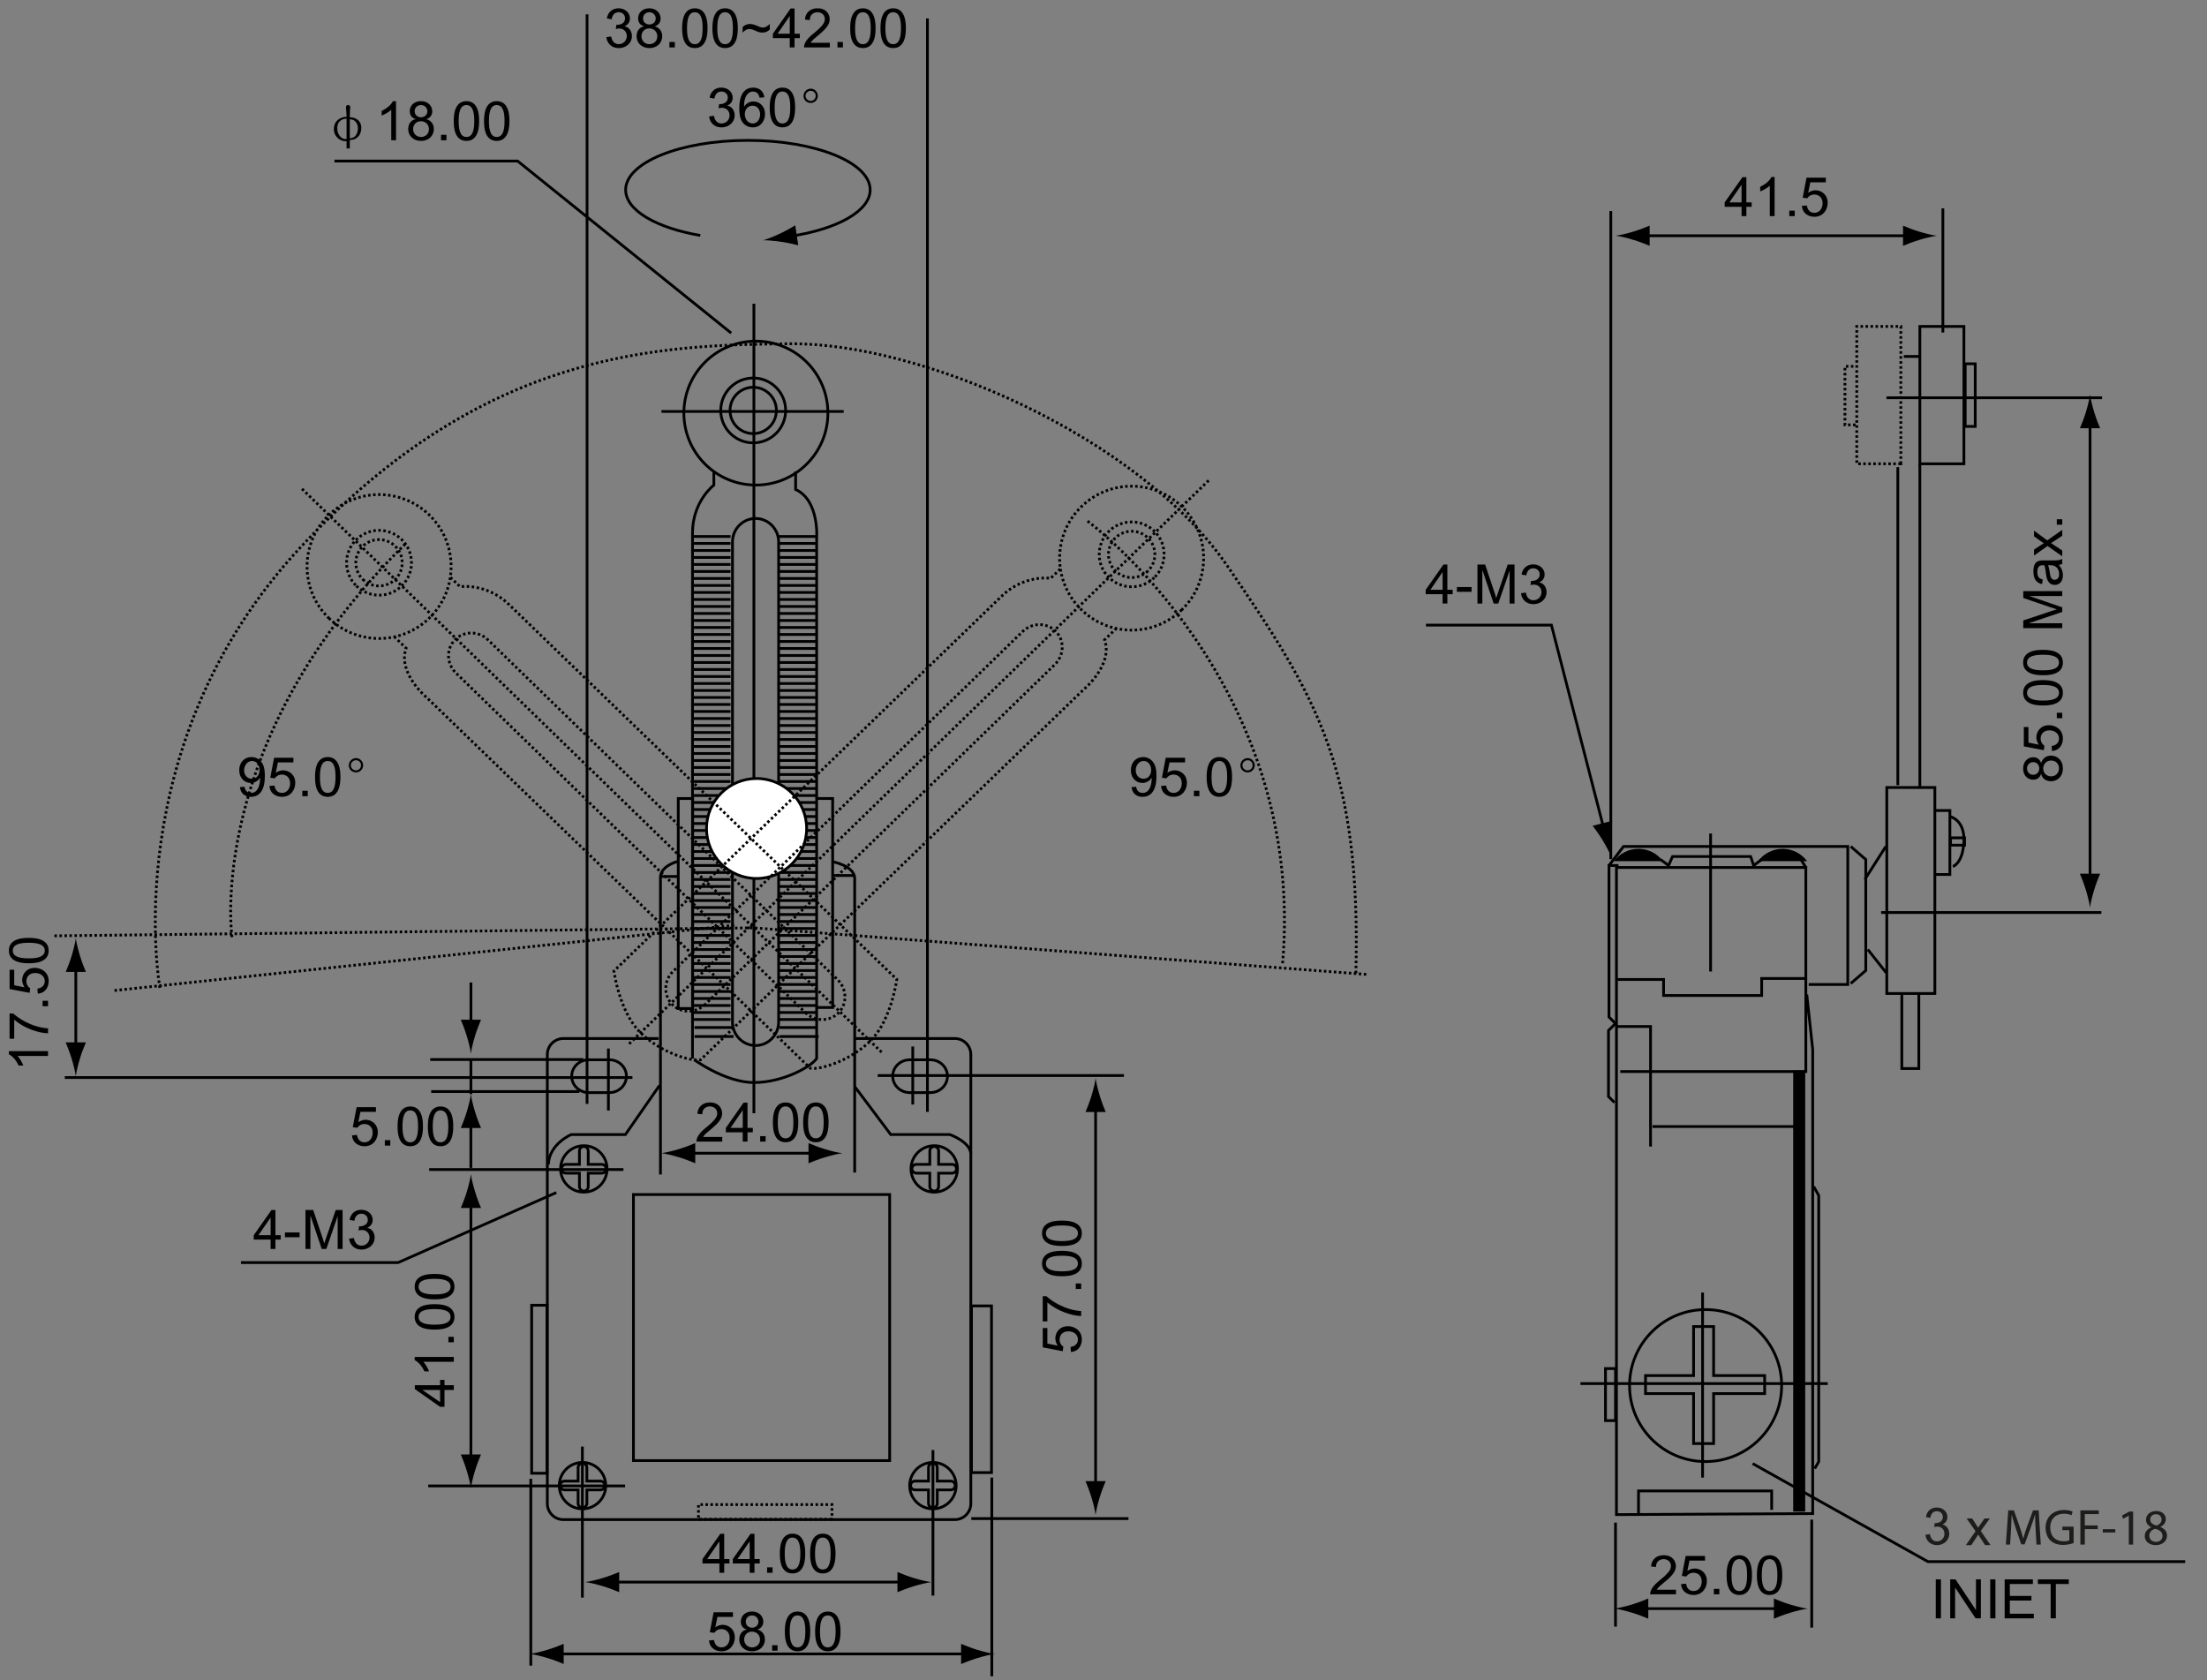 <?xml version="1.0" encoding="utf-8"?>
<!-- Generator: Adobe Illustrator 16.0.3, SVG Export Plug-In . SVG Version: 6.00 Build 0)  -->
<!DOCTYPE svg PUBLIC "-//W3C//DTD SVG 1.1//EN" "http://www.w3.org/Graphics/SVG/1.1/DTD/svg11.dtd">
<svg version="1.1" id="Layer_1" xmlns="http://www.w3.org/2000/svg" xmlns:xlink="http://www.w3.org/1999/xlink" x="0px" y="0px"
	 width="800px" height="609.066px" viewBox="0 0 800 609.066" enable-background="new 0 0 800 609.066" xml:space="preserve">
<rect x="0" y="0" width="800" height="609.066" fill="#808080" stroke="none"/>
<g>
	<path fill="none" stroke="#000000" d="M253.85,85.344c-15.907-2.723-27.064-9.099-27.064-16.528
		c0-9.909,19.842-17.932,44.318-17.932c24.472,0,44.313,8.022,44.313,17.932c0,7.731-12.095,14.33-29.041,16.845"/>
	<path d="M283.191,87.635c2.486,0.366,4.131,0.791,6.148,1.275l-1.084-7.236c-0.629,0.42-3.232,1.936-5.502,3.002
		c-2.424,1.141-4.654,2.018-6.119,2.421C278.156,87.059,280.533,87.246,283.191,87.635"/>
	<path d="M283.383,87.51c2.342,0.35,3.873,0.75,5.77,1.198l-1.014-6.797c-0.591,0.398-3.03,1.823-5.159,2.823
		c-2.278,1.075-4.379,1.892-5.754,2.268C278.655,86.977,280.884,87.151,283.383,87.51"/>
	<path d="M637.258,312.151c2.045-2.7,5.249-4.472,8.896-4.472c3.653,0,6.869,1.771,8.901,4.472H637.258z"/>
	<path d="M584.998,312.151c2.046-2.7,5.248-4.472,8.901-4.472c3.648,0,6.864,1.771,8.897,4.472H584.998z"/>
	<path fill="none" stroke="#000000" d="M221.993,573.479H327.77 M211.102,524.352v54.741 M338.176,525.601v52.768 M217.636,536.864
		h-4.906v-4.897c0-0.875-0.708-1.583-1.579-1.583c-0.896,0-1.6,0.708-1.6,1.583v4.897h-4.886c-0.893,0-1.601,0.708-1.601,1.591
		c0,0.875,0.708,1.597,1.601,1.597h4.886v4.886c0,0.875,0.704,1.592,1.6,1.592c0.871,0,1.579-0.717,1.579-1.592v-4.886h4.906
		c0.867,0,1.583-0.722,1.583-1.597C219.219,537.572,218.503,536.864,217.636,536.864z M219.573,538.506
		c0,4.647-3.772,8.422-8.423,8.422c-4.652,0-8.421-3.773-8.421-8.422c0-4.642,3.769-8.415,8.421-8.415
		C215.8,530.091,219.573,533.865,219.573,538.506z M344.648,536.864h-4.907v-4.897c0-0.875-0.709-1.583-1.578-1.583
		c-0.888,0-1.6,0.708-1.6,1.583v4.897h-4.886c-0.889,0-1.601,0.708-1.601,1.591c0,0.875,0.712,1.597,1.601,1.597h4.886v4.886
		c0,0.875,0.712,1.592,1.6,1.592c0.869,0,1.578-0.717,1.578-1.592v-4.886h4.907c0.865,0,1.582-0.722,1.582-1.597
		C346.23,537.572,345.514,536.864,344.648,536.864z M346.585,538.506c0,4.647-3.775,8.422-8.423,8.422
		c-4.652,0-8.425-3.773-8.425-8.422c0-4.642,3.771-8.415,8.425-8.415C342.81,530.091,346.585,533.865,346.585,538.506z
		 M218.122,422.058h-4.9v-4.891c0-0.879-0.717-1.591-1.585-1.591c-0.887,0-1.605,0.712-1.605,1.591v4.891h-4.88
		c-0.888,0-1.602,0.708-1.602,1.6c0,0.874,0.714,1.582,1.602,1.582h4.88v4.896c0,0.875,0.72,1.587,1.605,1.587
		c0.868,0,1.585-0.712,1.585-1.587v-4.896h4.9c0.873,0,1.581-0.708,1.581-1.582C219.703,422.766,218.995,422.058,218.122,422.058z
		 M220.052,423.698c0,4.657-3.773,8.423-8.415,8.423c-4.66,0-8.435-3.766-8.435-8.423c0-4.636,3.773-8.409,8.435-8.409
		C216.278,415.288,220.052,419.063,220.052,423.698z M345.135,422.058h-4.903v-4.891c0-0.879-0.717-1.591-1.582-1.591
		c-0.888,0-1.606,0.712-1.606,1.591v4.891h-4.883c-0.884,0-1.6,0.708-1.6,1.6c0,0.874,0.716,1.582,1.6,1.582h4.883v4.896
		c0,0.875,0.72,1.587,1.606,1.587c0.865,0,1.582-0.712,1.582-1.587v-4.896h4.903c0.87,0,1.578-0.708,1.578-1.582
		C346.713,422.766,346.005,422.058,345.135,422.058z M347.063,423.698c0,4.657-3.772,8.423-8.413,8.423
		c-4.66,0-8.431-3.766-8.431-8.423c0-4.636,3.771-8.409,8.431-8.409C343.289,415.288,347.063,419.063,347.063,423.698z
		 M322.491,529.429L322.491,529.429h-92.875v-96.441h92.875V529.429z M309.8,376.438h36.296c3.209,0,5.808,2.601,5.808,5.799
		v162.784c0,3.203-2.599,5.802-5.808,5.802H204.203c-3.204,0-5.805-2.599-5.805-5.802V382.236c0-3.198,2.601-5.799,5.805-5.799
		h34.477 M239.767,149.141h66.052 M281.434,148.774c0,4.643-3.767,8.389-8.399,8.389c-4.646,0-8.411-3.746-8.411-8.389
		c0-4.645,3.766-8.397,8.411-8.397C277.667,140.376,281.434,144.13,281.434,148.774z M284.781,148.774
		c0,6.489-5.263,11.747-11.761,11.747c-6.499,0-11.765-5.258-11.765-11.747c0-6.498,5.266-11.755,11.765-11.755
		C279.519,137.02,284.781,142.276,284.781,148.774z M300.099,149.74c0,14.408-11.69,26.081-26.104,26.081
		c-14.423,0-26.104-11.673-26.104-26.081c0-14.407,11.684-26.08,26.104-26.08C288.407,123.66,300.099,135.333,300.099,149.74z"/>
	<path d="M331.193,571.99c-2.398-0.725-3.956-1.396-5.882-2.162v7.314c0.683-0.325,3.482-1.441,5.882-2.166
		c2.57-0.767,4.898-1.308,6.415-1.487C336.092,573.295,333.764,572.77,331.193,571.99"/>
	<path d="M218.561,574.965c2.393,0.721,3.961,1.388,5.882,2.153v-7.307c-0.683,0.329-3.489,1.433-5.882,2.158
		c-2.564,0.773-4.907,1.308-6.41,1.499C213.653,573.653,215.995,574.19,218.561,574.965"/>
	<path fill="none" stroke="#000000" d="M359.401,533.777L359.401,533.777h-7.264v-60.419h7.264V533.777z M198.275,534.023
		L198.275,534.023h-5.563v-60.906h5.563V534.023z"/>
	<polygon fill="none" stroke="#000000" stroke-dasharray="0.907,0.907" points="301.576,550.697 301.576,550.697 253.188,550.697 
		253.188,545.378 301.576,545.378 	"/>
	<path fill="none" stroke="#000000" d="M201.883,599.508h148.964 M352.084,550.451h56.967 M359.519,535.59v72.02 M192.412,536.015
		v67.742 M226.583,538.613h-71.366"/>
	<path d="M354.27,598.029c-2.399-0.732-3.96-1.396-5.886-2.171v7.319c0.687-0.325,3.485-1.441,5.886-2.166
		c2.566-0.775,4.898-1.305,6.411-1.491C359.168,599.328,356.836,598.804,354.27,598.029"/>
	<path d="M198.45,600.994c2.398,0.726,3.965,1.388,5.877,2.161v-7.317c-0.677,0.333-3.479,1.44-5.877,2.166
		c-2.57,0.778-4.898,1.304-6.415,1.5C193.552,599.687,195.88,600.22,198.45,600.994"/>
	<path fill="none" stroke="#000000" d="M273.276,110.103v293.41 M282.229,194.462h13.423 M282.229,196.989h13.423 M282.229,199.535
		h13.423 M282.229,202.066h13.423 M282.229,204.606h13.423 M282.229,207.14h13.423 M282.229,209.685h13.423 M282.229,212.214h13.423
		 M282.229,214.759h13.423 M282.229,217.296h13.423 M282.229,219.832h13.423 M282.229,222.37h13.423 M282.229,224.91h13.423
		 M282.229,227.443h13.423 M282.229,229.983h13.423 M282.229,232.523h13.423 M282.229,235.057h13.423 M282.229,237.598h13.423
		 M282.229,240.131h13.423 M282.229,242.671h13.423 M282.229,245.213h13.423 M282.229,247.749h13.423 M282.229,250.284h13.423
		 M282.229,252.822h13.423 M282.229,255.357h13.423 M282.229,257.896h13.423 M282.229,260.44h13.423 M282.229,262.975h13.423
		 M282.229,265.514h13.423 M282.229,268.048h13.423 M282.229,270.588h13.423 M282.229,273.119h13.423 M282.229,275.665h13.423
		 M282.229,278.192h13.423 M282.229,280.739h13.423 M282.229,283.275h13.423 M282.229,285.813h13.423 M282.229,288.349h13.423
		 M282.229,290.891h13.423 M282.229,293.422h13.423 M282.229,295.962h13.423 M282.229,298.504h13.423 M282.229,301.035h13.423
		 M282.229,303.578h13.423 M282.229,306.118h13.423 M282.229,308.651h13.423 M282.229,311.189h13.423 M282.229,313.725h13.423
		 M282.229,316.258h13.423 M282.229,318.793h13.423 M282.229,321.338h13.423 M282.229,323.866h13.423 M282.229,326.411h13.423
		 M282.229,328.943h13.423 M282.229,331.484h13.423 M282.229,334.018h13.423 M282.229,336.563h13.423 M282.229,339.091h13.423
		 M282.229,341.636h13.423 M282.229,344.173h13.423 M282.229,346.709h13.423 M282.229,349.246h13.423 M282.229,351.787h13.423
		 M282.229,354.319h13.423 M282.229,356.86h13.423 M282.229,359.401h13.423 M282.229,361.934h13.423 M282.229,364.475h13.423
		 M282.229,367.016h13.423 M282.229,369.548h13.423 M282.593,372.451h13.787 M282.593,375.713h14.151 M251.384,194.462h13.426
		 M251.384,196.989h13.426 M251.384,199.535h13.426 M251.384,202.066h13.426 M251.384,204.606h13.426 M251.384,207.14h13.426
		 M251.384,209.685h13.426 M251.384,212.214h13.426 M251.384,214.759h13.426 M251.384,217.296h13.426 M251.384,219.832h13.426
		 M251.384,222.37h13.426 M251.384,224.91h13.426 M251.384,227.443h13.426 M251.384,229.983h13.426 M251.384,232.523h13.426
		 M251.384,235.057h13.426 M251.384,237.598h13.426 M251.384,240.131h13.426 M251.384,242.671h13.426 M251.384,245.213h13.426
		 M251.384,247.749h13.426 M251.384,250.284h13.426 M251.384,252.822h13.426 M251.384,255.357h13.426 M251.384,257.896h13.426
		 M251.384,260.44h13.426 M251.384,262.975h13.426 M251.384,265.514h13.426 M251.384,268.048h13.426 M251.384,270.588h13.426
		 M251.384,273.119h13.426 M251.384,275.665h13.426 M251.384,278.192h13.426 M251.384,280.739h13.426 M251.384,283.275h13.426
		 M251.384,285.813h13.426 M251.384,288.349h13.426 M251.384,290.891h13.426 M251.384,293.422h13.426 M251.384,295.962h13.426
		 M251.384,298.504h13.426 M251.384,301.035h13.426 M251.384,303.578h13.426 M251.384,306.118h13.426 M251.384,308.651h13.426
		 M251.384,311.189h13.426 M251.384,313.725h13.426 M251.384,316.258h13.426 M251.384,318.793h13.426 M251.384,321.338h13.426
		 M251.384,323.866h13.426 M251.384,326.411h13.426 M251.384,328.943h13.426 M251.384,331.484h13.426 M251.384,334.018h13.426
		 M251.384,336.563h13.426 M251.384,339.091h13.426 M251.384,341.636h13.426 M251.384,344.173h13.426 M251.384,346.709h13.426
		 M251.384,349.246h13.426 M251.384,351.787h13.426 M251.384,354.319h13.426 M251.384,356.86h13.426 M251.384,359.401h13.426
		 M251.384,361.934h13.426 M251.384,364.475h13.426 M251.384,367.016h13.426 M251.384,369.548h13.426 M251.742,372.451h13.793
		 M251.742,375.713h14.154 M301.822,317.346h7.984 M301.46,312.276c0,0,8.347,1.448,8.347,6.163v106.575 M239.441,317.715h6.462
		 M245.568,312.276c0,0-5.801,1.448-6.163,5.438v108.023 M251.089,365.566L251.089,365.566h-5.229V289.44h5.229V365.566z
		 M301.822,365.199L301.822,365.199h-5.801v-75.76h5.801V365.199z M282.242,370.452c0,4.711-3.75,8.521-8.359,8.521
		c-4.611,0-8.369-3.812-8.369-8.521V196.442c0-4.696,3.758-8.513,8.369-8.513c4.609,0,8.359,3.815,8.359,8.513V370.452z
		 M258.761,171.017v4.824c0,0-7.743,5.807-7.743,17.402v190.45c0-0.009,11.616,8.697,22.259,8.697
		c10.641,0,20.803-5.799,22.745-8.697V195.187c0,0,1.081-13.779-7.625-17.771v-6.522 M220.535,380.07v22.473 M330.859,379.337
		v21.031 M210.013,395.65h-53.708 M211.463,384.048h-55.521 M229.245,390.575H23.483 M318.148,389.851h89.262 M309.807,393.841
		l13.063,17.403h21.41c0,0,7.257,2.533,7.624,6.89 M239.043,393.475l-12.342,17.771h-19.597c0,0-7.979,3.257-8.347,10.87
		 M225.976,423.932h-70.404 M201.665,432.271l-57.339,25.38H87.351 M227.069,390.096c0,3.278-2.771,5.944-6.172,5.944h-7.499
		c-3.399,0-6.167-2.666-6.167-5.944c0-3.286,2.768-5.947,6.167-5.947h7.499C224.298,384.148,227.069,386.81,227.069,390.096z
		 M343.432,390.096c0,3.278-2.768,5.944-6.17,5.944h-7.497c-3.411,0-6.169-2.666-6.169-5.944c0-3.286,2.758-5.947,6.169-5.947h7.497
		C340.664,384.148,343.432,386.81,343.432,390.096z"/>
	<path fill="#FFFFFF" d="M292.389,300.312c0,10.017-8.124,18.12-18.145,18.12c-10.03,0-18.146-8.104-18.146-18.12
		c0-10.004,8.115-18.123,18.146-18.123C284.265,282.188,292.389,290.308,292.389,300.312"/>
	<path fill="none" stroke="#000000" d="M292.389,300.312c0,10.017-8.124,18.12-18.145,18.12c-10.03,0-18.146-8.104-18.146-18.12
		c0-10.004,8.115-18.123,18.146-18.123C284.265,282.188,292.389,290.308,292.389,300.312z"/>
	<path fill="none" stroke="#000000" stroke-dasharray="0.907,0.907" d="M394.232,188.893c0,0,79.825,58.969,70.628,160.962
		 M57.959,358.077c0,0-15.962-87.485,50.8-159.515c66.776-72.028,130.644-73.477,177.58-73.957
		c46.928-0.491,126.266,33.344,158.688,80.718c32.424,47.373,48.386,73.478,46.449,147.907 M84.089,339.699
		c0,0-10.167-71.054,63.381-143.071 M41.505,359.03l224.99-23.68 M19.732,339.224l253.545-2.897l222.553,16.906 M438.121,174.156
		L227.643,378.774 M255.665,364.024c-3.423,3.329-8.813,3.341-12.023,0.034c-3.225-3.302-3.054-8.677,0.369-12.005l126.671-123.137
		c3.438-3.323,8.823-3.351,12.045-0.037c3.207,3.3,3.05,8.676-0.377,12.01L255.665,364.024z M384.312,206.248l-3.461,3.364
		c0,0-9.553-1.5-17.884,6.591L222.543,351.96c0,0,1.854,14.372,9.276,22.004c7.423,7.608,18.665,10.847,22.104,10.213
		l139.042-134.398c0,0,10.622-8.827,7.422-17.851l4.674-4.547 M416.074,206.974c-3.319,3.237-8.645,3.162-11.892-0.167
		c-3.221-3.325-3.158-8.639,0.171-11.879c3.326-3.225,8.65-3.149,11.875,0.176C419.479,198.425,419.41,203.738,416.074,206.974z
		 M418.411,209.373c-4.661,4.53-12.108,4.416-16.626-0.233c-4.53-4.647-4.432-12.079,0.227-16.62
		c4.656-4.525,12.102-4.423,16.625,0.233C423.173,197.401,423.073,204.841,418.411,209.373z M428.4,221.02
		c-10.339,10.056-26.858,9.812-36.908-0.513c-10.063-10.326-9.832-26.829,0.509-36.885c10.331-10.047,26.845-9.814,36.892,0.508
		C438.947,194.452,438.73,210.964,428.4,221.02z M109.476,177.207l210.497,204.596 M291.947,367.058
		c3.424,3.323,8.813,3.345,12.03,0.046c3.218-3.304,3.047-8.686-0.376-12.018L176.914,231.958c-3.415-3.33-8.8-3.35-12.024-0.035
		c-3.22,3.301-3.049,8.679,0.376,12.015L291.947,367.058z M163.294,209.285l3.458,3.369c0,0,9.572-1.5,17.887,6.599L325.07,354.986
		c0,0-1.853,14.396-9.278,22.015c-7.424,7.618-18.664,10.851-22.096,10.21L154.647,252.818c0,0-10.639-8.839-7.43-17.854
		l-4.676-4.54 M131.52,210.015c3.329,3.241,8.652,3.156,11.896-0.157c3.229-3.334,3.167-8.647-0.167-11.889
		c-3.327-3.233-8.649-3.158-11.888,0.167C128.126,201.458,128.196,206.772,131.52,210.015z M129.195,212.409
		c4.649,4.527,12.101,4.424,16.629-0.225c4.531-4.662,4.439-12.093-0.229-16.62c-4.654-4.526-12.109-4.43-16.632,0.225
		C124.427,200.443,124.527,207.886,129.195,212.409z M119.199,224.052c10.339,10.051,26.867,9.813,36.921-0.507
		c10.056-10.323,9.84-26.83-0.508-36.877c-10.337-10.053-26.861-9.827-36.908,0.503
		C108.653,197.489,108.859,214.005,119.199,224.052z"/>
	<line fill="none" stroke="#000000" x1="397.138" y1="400.605" x2="397.138" y2="539.339"/>
	<path d="M398.619,542.763c0.725-2.393,1.396-3.955,2.168-5.882h-7.313c0.333,0.69,1.441,3.489,2.165,5.882
		c0.773,2.562,1.303,4.897,1.498,6.396C397.317,547.66,397.846,545.323,398.619,542.763"/>
	<path d="M395.656,397.182c-0.731,2.391-1.39,3.957-2.166,5.882h7.322c-0.329-0.69-1.444-3.491-2.168-5.882
		c-0.777-2.562-1.303-4.897-1.498-6.406C396.963,392.283,396.423,394.62,395.656,397.182"/>
	<line fill="none" stroke="#000000" x1="170.692" y1="435.41" x2="170.692" y2="529.675"/>
	<path d="M172.183,533.091c0.726-2.393,1.39-3.958,2.167-5.883h-7.324c0.324,0.691,1.438,3.49,2.162,5.883
		c0.779,2.564,1.313,4.897,1.495,6.396C170.875,537.989,171.408,535.656,172.183,533.091"/>
	<path d="M169.213,431.983c-0.729,2.399-1.396,3.953-2.171,5.886h7.324c-0.324-0.69-1.441-3.485-2.159-5.886
		c-0.782-2.562-1.319-4.895-1.499-6.402C170.516,427.089,169.983,429.422,169.213,431.983"/>
	<line fill="none" stroke="#000000" x1="170.684" y1="406.412" x2="170.684" y2="423.331"/>
	<path d="M169.201,402.979c-0.726,2.399-1.391,3.957-2.167,5.886h7.323c-0.323-0.694-1.444-3.485-2.167-5.886
		c-0.777-2.562-1.314-4.89-1.499-6.396C170.508,398.09,169.966,400.418,169.201,402.979"/>
	<line fill="none" stroke="#000000" x1="170.708" y1="372.089" x2="170.708" y2="356.136"/>
	<path d="M172.188,375.513c0.729-2.391,1.395-3.961,2.171-5.881h-7.332c0.332,0.69,1.441,3.49,2.167,5.881
		c0.774,2.563,1.308,4.898,1.499,6.407C170.885,380.411,171.414,378.075,172.188,375.513"/>
	<line fill="none" stroke="#000000" x1="27.481" y1="380.304" x2="27.481" y2="349.854"/>
	<path d="M25.986,346.431c-0.716,2.391-1.382,3.954-2.158,5.877h7.314c-0.324-0.688-1.437-3.486-2.167-5.877
		c-0.77-2.57-1.307-4.898-1.49-6.397C27.302,341.531,26.759,343.86,25.986,346.431"/>
	<path d="M28.96,383.728c0.725-2.398,1.394-3.953,2.171-5.882h-7.328c0.328,0.691,1.441,3.482,2.167,5.882
		c0.773,2.565,1.307,4.896,1.499,6.397C27.657,388.622,28.186,386.293,28.96,383.728"/>
	<path fill="none" stroke="#000000" d="M249.568,418.013h45.961 M336.176,6.667v396.361 M265.047,120.737l-77.414-62.355h-66.395
		 M212.796,400.122V5.209"/>
	<path d="M298.952,416.518c-2.391-0.725-3.955-1.383-5.882-2.158v7.314c0.69-0.324,3.491-1.438,5.882-2.161
		c2.574-0.775,4.898-1.313,6.415-1.496C303.852,417.834,301.527,417.301,298.952,416.518"/>
	<path d="M246.14,419.491c2.396,0.725,3.961,1.396,5.878,2.165v-7.313c-0.678,0.325-3.481,1.441-5.878,2.158
		c-2.569,0.773-4.902,1.312-6.41,1.491C241.237,418.188,243.57,418.717,246.14,419.491"/>
	<path fill="none" stroke="#000000" d="M585.595,514.93L585.595,514.93h-3.633v-18.854h3.633V514.93z M593.934,549.011v-8.581
		h48.269v6.864 M657.447,430.097l1.81,3.262v96.434l-1.45,2.536 M654.924,360.484l2.152,19.939v168.22l-71.142,0.367V314.448h68.654
		V388.4h-67.264 M639.656,498.613h-18.501v-17.766h-7.262v17.766h-17.42v6.523h17.42v18.123h7.262v-18.123h18.501V498.613z
		 M645.818,502.237c0,15.216-12.347,27.546-27.567,27.546c-15.229,0-27.565-12.33-27.565-27.546
		c0-15.208,12.338-27.542,27.565-27.542C633.472,474.695,645.818,487.029,645.818,502.237z"/>
	<polygon points="654.357,547.919 654.357,547.919 650.004,547.919 650.004,388.034 654.357,388.034 	"/>
	<path fill="none" stroke="#000000" d="M711.881,168.11L711.881,168.11h-15.967v-49.786h15.967V168.11z M687.93,284.608V169.321
		 M681.873,330.76h79.834 M706.8,295.962c0,0,5.438,1.084,5.081,9.063c-0.366,7.97-3.994,9.061-3.994,9.061 M706.8,316.982
		L706.8,316.982h-5.448v-23.192h5.448V316.982z M695.545,387.317L695.545,387.317h-6.165v-27.198h6.165V387.317z M677.041,344.164
		l6.891,8.706 M683.573,306.835l-7.623,11.958 M701.352,360.118L701.352,360.118h-17.42v-74.667h17.42V360.118z M601.919,311.547
		l2.902,2.174l1.449-3.256h28.313l1.087,3.256l2.906-2.174l13.788-0.725l2.216,3.621 M670.872,306.835l5.444,4.712v40.236
		l-5.444,4.711 M583.229,313.721l5.265-6.886h81.292v50.024h-14.157 M585.228,399.637l-2.178-2.172v-23.926l2.536-2.541
		l-2.357-2.357v-54.92h3.449 M586.311,355.044h16.704v5.799h35.563v-6.157h15.601 M599.02,408.341h51.53 M598.295,415.589v-43.5
		h-12.343"/>
	<path fill="none" stroke="#000000" stroke-dasharray="0.907,0.907" d="M672.602,154.003L672.602,154.003h-3.841v-21.208h3.841
		 M689.018,168.11L689.018,168.11h-15.971v-49.784h15.971V168.11z"/>
	<path fill="none" stroke="#000000" d="M581.475,300.803L562.367,226.6h-45.485 M583.887,311.431V76.497 M695.91,168.111v117.701
		 M683.807,144.184h78.15 M715.984,154.577L715.984,154.577h-3.628V131.86h3.628V154.577z"/>
	<path d="M583.774,303.744c0.104-2.51,0.362-4.183,0.625-6.231l-7.086,1.821c0.487,0.595,2.267,3.02,3.563,5.151
		c1.396,2.294,2.485,4.419,3.049,5.829C583.729,308.81,583.661,306.427,583.774,303.744"/>
	<path fill="none" stroke="#000000" d="M757.601,319.155V152.764 M620.062,352.153v-50.025 M704.259,120.533V75.537"/>
	<path d="M756.117,149.341c-0.726,2.391-1.396,3.956-2.171,5.873h7.319c-0.333-0.683-1.441-3.482-2.173-5.873
		c-0.77-2.563-1.303-4.898-1.493-6.406C757.422,144.442,756.885,146.779,756.117,149.341"/>
	<path d="M759.092,322.588c0.725-2.399,1.392-3.965,2.158-5.889h-7.327c0.329,0.695,1.444,3.488,2.17,5.889
		c0.778,2.557,1.304,4.89,1.5,6.396C757.775,327.478,758.317,325.145,759.092,322.588"/>
	<path fill="none" stroke="#000000" d="M595.025,583.083h50.442 M656.723,550.822v39.15 M585.595,551.901v37.709 M617.159,468.522
		v67.073 M572.89,501.513h89.636 M635.305,530.517l63.51,35.53h93.268 M695.91,129.197h-5.807"/>
	<path d="M648.892,581.601c-2.407-0.725-3.961-1.393-5.886-2.166v7.314c0.686-0.325,3.479-1.438,5.886-2.162
		c2.574-0.774,4.899-1.305,6.407-1.495C653.791,582.907,651.466,582.374,648.892,581.601"/>
	<path d="M591.593,584.574c2.402,0.716,3.974,1.388,5.882,2.157v-7.318c-0.68,0.329-3.479,1.445-5.882,2.17
		c-2.566,0.774-4.896,1.305-6.406,1.491C586.698,583.263,589.026,583.792,591.593,584.574"/>
	<line fill="none" stroke="#000000" x1="595.5" y1="85.452" x2="692.279" y2="85.452"/>
	<path d="M695.702,83.969c-2.398-0.725-3.957-1.391-5.886-2.171v7.324c0.695-0.328,3.486-1.438,5.886-2.163
		c2.574-0.782,4.906-1.313,6.406-1.499C700.609,85.272,698.277,84.744,695.702,83.969"/>
	<path d="M592.075,86.943c2.407,0.726,3.966,1.383,5.891,2.159v-7.315c-0.695,0.323-3.482,1.438-5.891,2.162
		c-2.573,0.774-4.897,1.304-6.405,1.494C587.178,85.636,589.502,86.16,592.075,86.943"/>
	<polygon fill="none" stroke="#000000" points="712.114,306.355 712.114,306.355 707.036,306.355 707.036,303.694 712.114,303.694 	
		"/>
	<path d="M126.797,50.153c0.828-0.098,1.453-0.35,1.892-0.744c0.691-0.764,1.05-1.721,1.05-2.874
		c-0.018-0.963-0.275-1.736-0.776-2.33c-0.381-0.465-0.85-0.758-1.391-0.865c-0.241-0.067-0.499-0.104-0.774-0.126V50.153z
		 M125.626,43.024c-0.399-0.018-0.755,0.023-1.063,0.142c-1.542,0.476-2.312,1.583-2.312,3.333c0.013,1.164,0.346,2.137,1.02,2.911
		c0.477,0.547,1.019,0.87,1.643,0.962c0.209,0.038,0.44,0.049,0.712,0.049V43.024z M125.626,41.836
		c-0.014-0.646-0.063-1.294-0.137-1.949c-0.051-0.363-0.076-0.687-0.076-0.962c0-0.584,0.252-0.863,0.75-0.863
		c0.538,0.014,0.808,0.306,0.808,0.887l-0.117,1.167c-0.032,0.276-0.058,1.066-0.058,2.372c0.9,0.05,1.608,0.21,2.116,0.478
		c0.934,0.445,1.55,1.123,1.861,2.05c0.126,0.367,0.196,0.794,0.196,1.271c-0.021,1.6-0.533,2.802-1.551,3.619
		c-0.564,0.454-1.232,0.717-1.993,0.791c-0.188,0.034-0.396,0.061-0.63,0.061v3.033h-1.17v-2.592
		c-0.546-0.014-1.005-0.064-1.386-0.16c-1.093-0.308-1.939-0.915-2.534-1.849c-0.454-0.729-0.691-1.54-0.691-2.423
		c0-1.318,0.435-2.375,1.276-3.158c0.648-0.583,1.412-0.967,2.272-1.157c0.241-0.075,0.601-0.113,1.063-0.113V41.836z"/>
	<path d="M141.821,50.837V39.799c-1.104,1.063-2.845,1.849-3.478,2.088v-1.674c1.657-0.777,3.378-2.114,4.082-3.549h1.132v14.174
		L141.821,50.837L141.821,50.837z"/>
	<path d="M149.739,46.781c0-1.444,1.019-2.843,2.842-2.843c1.538,0,2.899,1.102,2.899,2.875c0,1.757-1.301,2.841-2.861,2.841
		C150.889,49.654,149.739,48.356,149.739,46.781 M150.648,43.211c-0.425,0.074-0.879,0.193-1.383,0.603
		c-1.091,0.871-1.301,2.169-1.301,2.946c0,2.399,1.805,4.319,4.654,4.319c2.823,0,4.636-1.919,4.636-4.267
		c0-1.966-1.101-3.133-2.638-3.602v-0.047c0.629-0.207,2.07-0.884,2.07-2.816c0-1.899-1.482-3.687-4.107-3.687
		c-2.549,0-4.047,1.676-4.047,3.649c0,2.104,1.5,2.661,2.115,2.854V43.211L150.648,43.211z M150.307,40.249
		c0-1.102,0.887-2.167,2.29-2.167c1.302,0,2.317,0.982,2.317,2.267c0,1.259-1.017,2.165-2.295,2.165
		C151.495,42.514,150.307,41.81,150.307,40.249"/>
	<rect x="159.866" y="48.862" width="1.974" height="1.977"/>
	<path d="M164.477,43.873c0,1.683,0.025,7.206,4.607,7.206c4.591,0,4.591-5.683,4.591-7.206c0-1.558,0-7.21-4.591-7.21
		C164.477,36.663,164.477,42.356,164.477,43.873 M166.264,43.873c0-2.792,0.388-5.79,2.798-5.79c2.587,0,2.85,3.329,2.85,5.79
		c0,2.412-0.263,5.78-2.827,5.78C166.5,49.654,166.264,46.223,166.264,43.873"/>
	<path d="M175.457,43.873c0,1.683,0.024,7.206,4.598,7.206c4.601,0,4.601-5.683,4.601-7.206c0-1.558,0-7.21-4.601-7.21
		C175.457,36.663,175.457,42.356,175.457,43.873 M177.24,43.873c0-2.792,0.394-5.79,2.799-5.79c2.591,0,2.845,3.329,2.845,5.79
		c0,2.412-0.254,5.78-2.828,5.78C177.472,49.654,177.24,46.223,177.24,43.873"/>
	<path d="M221.543,13.232c0.133,0.688,0.55,2.774,2.758,2.774c1.621,0,2.907-1.275,2.907-2.934c0-1.559-1.106-2.747-2.764-2.747
		c-0.499,0-0.896,0.107-1.228,0.175l0.2-1.508c0.981,0.1,3.155-0.298,3.155-2.351c0-1.5-1.206-2.216-2.304-2.216
		c-1.586,0-2.359,1.175-2.553,2.574l-1.739-0.315c0.533-3.016,2.789-3.675,4.243-3.675c2.395,0,4.127,1.625,4.127,3.675
		c0,0.731-0.253,2.086-1.932,2.835v0.037c0.454,0.109,1.183,0.262,1.816,1.052c0.557,0.691,0.83,1.574,0.83,2.423
		c0,2.763-2.348,4.408-4.764,4.408c-2.857,0-4.3-2-4.502-3.972L221.543,13.232z"/>
	<path d="M232.514,13.133c0-1.441,1.03-2.843,2.85-2.843c1.533,0,2.899,1.104,2.899,2.879c0,1.753-1.309,2.845-2.869,2.845
		C233.656,16.015,232.514,14.707,232.514,13.133 M233.422,9.559c-0.415,0.074-0.865,0.198-1.378,0.611
		c-1.087,0.871-1.301,2.169-1.301,2.946c0,2.402,1.813,4.313,4.649,4.313c2.827,0,4.648-1.911,4.648-4.261
		c0-1.976-1.113-3.129-2.648-3.61V9.521c0.629-0.211,2.072-0.879,2.072-2.812c0-1.909-1.479-3.7-4.104-3.7
		c-2.549,0-4.057,1.683-4.057,3.657c0,2.104,1.508,2.656,2.115,2.854v0.039H233.422z M233.09,6.601c0-1.101,0.883-2.167,2.29-2.167
		c1.308,0,2.308,0.987,2.308,2.275c0,1.251-1,2.165-2.294,2.165C234.269,8.874,233.09,8.166,233.09,6.601"/>
	<rect x="242.642" y="15.219" width="1.976" height="1.976"/>
	<path d="M247.265,10.233c0,1.676,0.021,7.198,4.599,7.198c4.599,0,4.599-5.682,4.599-7.198c0-1.561,0-7.224-4.599-7.224
		S247.265,8.717,247.265,10.233 M249.039,10.233c0-2.798,0.389-5.799,2.803-5.799c2.596,0,2.845,3.338,2.845,5.799
		c0,2.399-0.249,5.782-2.823,5.782C249.268,16.015,249.039,12.575,249.039,10.233"/>
	<path d="M258.24,10.233c0,1.676,0.022,7.198,4.596,7.198c4.602,0,4.602-5.682,4.602-7.198c0-1.561,0-7.224-4.602-7.224
		C258.24,3.009,258.24,8.717,258.24,10.233 M260.011,10.233c0-2.798,0.396-5.799,2.803-5.799c2.591,0,2.846,3.338,2.846,5.799
		c0,2.399-0.255,5.782-2.823,5.782C260.247,16.015,260.011,12.575,260.011,10.233"/>
	<path d="M269.179,9.858c0.766-0.887,1.828-1.162,2.657-1.162c0.476,0,1.224,0.075,2.645,0.673c0.126,0.057,0.676,0.299,0.776,0.333
		c0.236,0.096,0.749,0.294,1.286,0.294c1.236,0,2.308-1.124,2.486-1.32v2.033c-0.573,0.526-1.351,1.101-2.67,1.101
		c-0.851,0-1.5-0.213-2.349-0.59c-0.079-0.035-0.519-0.244-0.594-0.25c-0.274-0.147-1.023-0.444-1.735-0.444
		c-1.149,0-1.896,0.71-2.504,1.311L269.179,9.858L269.179,9.858z"/>
	<path d="M286.273,17.193h1.742v-3.374h1.915v-1.6h-1.915V3.073h-1.434l-6.429,9.147v1.6h6.119L286.273,17.193L286.273,17.193z
		 M281.854,12.22l4.379-6.368h0.04v6.368H281.854z"/>
	<path d="M300.803,17.193h-9.353c-0.063-2.204,2.324-4.178,3.944-5.477c1.066-0.852,1.754-1.521,2.448-2.297
		c0.982-1.1,1.142-1.911,1.142-2.523c0-1.42-1.124-2.461-2.666-2.461c-0.295,0-2.739,0.037-2.764,2.86l-1.778-0.198
		c0.045-0.396,0.103-0.988,0.373-1.622c0.955-2.166,3.104-2.465,4.203-2.465c3.225,0,4.4,2.19,4.4,3.922
		c0,1.388-0.552,2.826-3.451,5.274c-0.198,0.175-1.224,1.036-1.425,1.2c-1.549,1.241-1.782,1.736-2.028,2.111h6.953L300.803,17.193
		L300.803,17.193z"/>
	<rect x="303.568" y="15.219" width="1.976" height="1.976"/>
	<path d="M308.184,10.233c0,1.676,0.026,7.198,4.599,7.198c4.599,0,4.599-5.682,4.599-7.198c0-1.561,0-7.224-4.599-7.224
		S308.184,8.717,308.184,10.233 M309.957,10.233c0-2.798,0.399-5.799,2.808-5.799c2.591,0,2.849,3.338,2.849,5.799
		c0,2.399-0.258,5.782-2.831,5.782C310.194,16.015,309.957,12.575,309.957,10.233"/>
	<path d="M319.163,10.233c0,1.676,0.018,7.198,4.599,7.198c4.598,0,4.598-5.682,4.598-7.198c0-1.561,0-7.224-4.598-7.224
		C319.163,3.009,319.163,8.717,319.163,10.233 M320.938,10.233c0-2.798,0.393-5.799,2.802-5.799c2.597,0,2.846,3.338,2.846,5.799
		c0,2.399-0.249,5.782-2.823,5.782C321.17,16.015,320.938,12.575,320.938,10.233"/>
	<path d="M607.513,577.909h-9.355c-0.065-2.216,2.324-4.189,3.94-5.489c1.07-0.842,1.767-1.517,2.449-2.284
		c0.99-1.099,1.146-1.914,1.146-2.52c0-1.429-1.129-2.47-2.653-2.47c-0.3,0-2.749,0.046-2.768,2.855l-1.789-0.189
		c0.05-0.4,0.108-0.991,0.383-1.625c0.95-2.17,3.104-2.457,4.199-2.457c3.224,0,4.404,2.188,4.404,3.915
		c0,1.392-0.553,2.824-3.451,5.27c-0.203,0.18-1.225,1.046-1.428,1.203c-1.551,1.242-1.792,1.733-2.025,2.108h6.948V577.909
		L607.513,577.909z"/>
	<path d="M611.166,574.062c0.396,2.53,2.161,2.657,2.724,2.657c1.879,0,2.954-1.633,2.954-3.449c0-2.128-1.383-3.19-2.991-3.19
		c-1.191,0-2.1,0.612-2.583,1.36l-1.628-0.198l1.387-7.26h7.011v1.683h-5.628l-0.771,3.758c0.771-0.529,1.712-0.884,2.674-0.884
		c2.025,0,4.396,1.458,4.396,4.578c0,2.523-1.684,5.027-4.819,5.027c-1.762,0-4.273-0.866-4.546-3.949L611.166,574.062z"/>
	<rect x="621.241" y="575.936" width="1.991" height="1.966"/>
	<path d="M625.873,570.941c0,1.679,0.018,7.202,4.591,7.202c4.599,0,4.599-5.678,4.599-7.202c0-1.554,0-7.21-4.599-7.21
		C625.873,563.731,625.873,569.421,625.873,570.941 M627.64,570.941c0-2.795,0.396-5.794,2.815-5.794
		c2.582,0,2.832,3.332,2.832,5.794c0,2.412-0.25,5.777-2.823,5.777C627.882,576.719,627.64,573.29,627.64,570.941"/>
	<path d="M636.846,570.941c0,1.679,0.013,7.202,4.59,7.202c4.607,0,4.607-5.678,4.607-7.202c0-1.554,0-7.21-4.607-7.21
		C636.846,563.731,636.846,569.421,636.846,570.941 M638.619,570.941c0-2.795,0.393-5.794,2.813-5.794
		c2.587,0,2.837,3.332,2.837,5.794c0,2.412-0.25,5.777-2.833,5.777C638.857,576.719,638.619,573.29,638.619,570.941"/>
	<rect x="701.685" y="572.49" width="1.878" height="14.125"/>
	<polygon points="706.916,572.49 708.836,572.49 716.222,583.574 716.259,583.574 716.259,572.49 718.032,572.49 718.032,586.611 
		716.111,586.611 708.736,575.527 708.69,575.527 708.69,586.611 706.916,586.611 	"/>
	<rect x="721.429" y="572.49" width="1.88" height="14.125"/>
	<polygon points="726.656,572.49 736.882,572.49 736.882,574.164 728.533,574.164 728.533,578.489 736.354,578.489 736.354,580.163 
		728.533,580.163 728.533,584.938 737.224,584.938 737.224,586.611 726.656,586.611 	"/>
	<polygon points="743.329,574.164 738.698,574.164 738.698,572.49 749.895,572.49 749.895,574.164 745.213,574.164 745.213,586.611 
		743.329,586.611 	"/>
	<path d="M129.404,411.402c0.397,2.524,2.172,2.661,2.724,2.661c1.875,0,2.958-1.628,2.958-3.447c0-2.13-1.374-3.188-2.99-3.188
		c-1.192,0-2.101,0.6-2.57,1.357l-1.646-0.2l1.395-7.256h7.004v1.673h-5.624l-0.773,3.768c0.773-0.533,1.714-0.884,2.68-0.884
		c2.02,0,4.387,1.458,4.387,4.574c0,2.523-1.674,5.026-4.819,5.026c-1.757,0-4.266-0.869-4.54-3.947L129.404,411.402z"/>
	<rect x="139.492" y="413.276" width="1.979" height="1.976"/>
	<path d="M144.117,408.291c0,1.674,0.017,7.196,4.599,7.196c4.598,0,4.598-5.678,4.598-7.196c0-1.563,0-7.225-4.598-7.225
		C144.117,401.067,144.117,406.771,144.117,408.291 M145.891,408.291c0-2.805,0.394-5.804,2.802-5.804
		c2.587,0,2.846,3.332,2.846,5.804c0,2.397-0.259,5.776-2.823,5.776C146.124,414.068,145.891,410.636,145.891,408.291"/>
	<path d="M155.092,408.291c0,1.674,0.013,7.196,4.599,7.196c4.597,0,4.597-5.678,4.597-7.196c0-1.563,0-7.225-4.597-7.225
		C155.092,401.067,155.092,406.771,155.092,408.291 M156.867,408.291c0-2.805,0.388-5.804,2.802-5.804
		c2.591,0,2.841,3.332,2.841,5.804c0,2.397-0.25,5.776-2.819,5.776C157.095,414.068,156.867,410.636,156.867,408.291"/>
	<path d="M260.773,570.092h1.737v-3.374h1.911v-1.597h-1.911v-9.146h-1.424l-6.445,9.146v1.597h6.132V570.092L260.773,570.092z
		 M256.35,565.121l4.383-6.363h0.041v6.363H256.35z"/>
	<path d="M271.753,570.092h1.729v-3.374h1.92v-1.597h-1.92v-9.146h-1.42l-6.44,9.146v1.597h6.132V570.092L271.753,570.092z
		 M267.321,565.121l4.388-6.363h0.045v6.363H267.321z"/>
	<rect x="278.06" y="568.12" width="1.976" height="1.976"/>
	<path d="M282.679,563.14c0,1.675,0.021,7.198,4.598,7.198c4.602,0,4.602-5.683,4.602-7.198c0-1.566,0-7.223-4.602-7.223
		C282.679,555.917,282.679,561.615,282.679,563.14 M284.457,563.14c0-2.809,0.396-5.807,2.799-5.807
		c2.591,0,2.849,3.337,2.849,5.807c0,2.398-0.258,5.772-2.828,5.772C284.698,568.912,284.457,565.48,284.457,563.14"/>
	<path d="M293.654,563.14c0,1.675,0.021,7.198,4.607,7.198c4.598,0,4.598-5.683,4.598-7.198c0-1.566,0-7.223-4.598-7.223
		C293.654,555.917,293.654,561.615,293.654,563.14 M295.438,563.14c0-2.809,0.394-5.807,2.798-5.807
		c2.587,0,2.851,3.337,2.851,5.807c0,2.398-0.264,5.772-2.823,5.772C295.674,568.912,295.438,565.48,295.438,563.14"/>
	<path d="M258.807,594.48c0.399,2.523,2.176,2.657,2.724,2.657c1.874,0,2.958-1.633,2.958-3.449c0-2.128-1.377-3.19-2.989-3.19
		c-1.191,0-2.102,0.608-2.565,1.36l-1.646-0.198l1.389-7.261h7.011v1.685h-5.629l-0.77,3.757c0.77-0.529,1.71-0.884,2.676-0.884
		c2.018,0,4.392,1.459,4.392,4.577c0,2.521-1.683,5.023-4.823,5.023c-1.758,0-4.271-0.87-4.532-3.948L258.807,594.48z"/>
	<path d="M269.744,594.26c0-1.445,1.024-2.837,2.841-2.837c1.542,0,2.908,1.1,2.908,2.874c0,1.758-1.312,2.841-2.865,2.841
		C270.888,597.138,269.744,595.833,269.744,594.26 M270.653,590.689c-0.417,0.075-0.869,0.196-1.383,0.608
		c-1.087,0.865-1.301,2.168-1.301,2.939c0,2.408,1.813,4.319,4.658,4.319c2.824,0,4.64-1.911,4.64-4.261
		c0-1.976-1.112-3.134-2.646-3.607v-0.041c0.633-0.213,2.071-0.884,2.071-2.813c0-1.898-1.481-3.697-4.106-3.697
		c-2.548,0-4.052,1.679-4.052,3.651c0,2.108,1.504,2.666,2.119,2.858V590.689z M270.32,587.732c0-1.1,0.884-2.171,2.291-2.171
		c1.302,0,2.309,0.987,2.309,2.274c0,1.25-1.007,2.171-2.291,2.171C271.495,590.007,270.32,589.289,270.32,587.732"/>
	<rect x="279.877" y="596.354" width="1.974" height="1.975"/>
	<path d="M284.491,591.36c0,1.679,0.017,7.197,4.598,7.197c4.601,0,4.601-5.673,4.601-7.197c0-1.554,0-7.223-4.601-7.223
		C284.491,584.138,284.491,589.84,284.491,591.36 M286.273,591.36c0-2.797,0.386-5.799,2.798-5.799c2.593,0,2.845,3.337,2.845,5.799
		c0,2.403-0.252,5.777-2.826,5.777C286.502,597.138,286.273,593.704,286.273,591.36"/>
	<path d="M295.471,591.36c0,1.679,0.018,7.197,4.591,7.197c4.605,0,4.605-5.673,4.605-7.197c0-1.554,0-7.223-4.605-7.223
		C295.471,584.138,295.471,589.84,295.471,591.36 M297.237,591.36c0-2.797,0.398-5.799,2.807-5.799c2.593,0,2.85,3.337,2.85,5.799
		c0,2.403-0.257,5.777-2.831,5.777C297.478,597.138,297.237,593.704,297.237,591.36"/>
	<path d="M261.806,413.802h-9.355c-0.058-2.212,2.324-4.183,3.94-5.482c1.071-0.85,1.758-1.523,2.448-2.29
		c0.993-1.101,1.146-1.907,1.146-2.517c0-1.425-1.118-2.47-2.661-2.47c-0.289,0-2.74,0.046-2.764,2.854l-1.773-0.184
		c0.031-0.4,0.098-0.991,0.377-1.625c0.946-2.174,3.099-2.466,4.198-2.466c3.221,0,4.4,2.19,4.4,3.924
		c0,1.383-0.551,2.824-3.451,5.27c-0.198,0.176-1.224,1.046-1.421,1.204c-1.557,1.232-1.797,1.732-2.031,2.107h6.947V413.802
		L261.806,413.802z"/>
	<path d="M269.233,413.802h1.729v-3.374h1.924v-1.592h-1.924v-9.155h-1.425l-6.429,9.155v1.592h6.124V413.802z M264.81,408.836
		l4.379-6.373h0.045v6.373H264.81z"/>
	<rect x="275.551" y="411.827" width="1.976" height="1.977"/>
	<path d="M280.159,406.841c0,1.675,0.023,7.198,4.605,7.198c4.592,0,4.592-5.679,4.592-7.198c0-1.563,0-7.219-4.592-7.219
		C280.159,399.622,280.159,405.32,280.159,406.841 M281.941,406.841c0-2.799,0.394-5.798,2.808-5.798
		c2.583,0,2.841,3.328,2.841,5.798c0,2.403-0.258,5.772-2.823,5.772C282.178,412.614,281.941,409.19,281.941,406.841"/>
	<path d="M291.139,406.841c0,1.675,0.026,7.198,4.599,7.198c4.599,0,4.599-5.679,4.599-7.198c0-1.563,0-7.219-4.599-7.219
		S291.139,405.32,291.139,406.841 M292.913,406.841c0-2.799,0.398-5.798,2.807-5.798c2.591,0,2.849,3.328,2.849,5.798
		c0,2.403-0.258,5.772-2.831,5.772C293.154,412.614,292.913,409.19,292.913,406.841"/>
	<path d="M98.096,452.705h1.739v-3.374h1.911v-1.6h-1.911v-9.146H98.41l-6.438,9.146v1.6h6.122L98.096,452.705L98.096,452.705z
		 M93.674,447.732l4.387-6.364h0.035v6.364H93.674z"/>
	<rect x="103.287" y="446.733" width="5.307" height="1.741"/>
	<path d="M110.731,438.586h2.798l3.347,10.005c0.476,1.398,0.551,1.675,0.65,2.087h0.041c0.232-0.771,0.292-0.925,0.751-2.271
		l3.374-9.82h2.487v14.129h-1.778v-11.821h-0.034l-4.074,11.821h-1.674l-4.059-12.021h-0.049v12.021h-1.779L110.731,438.586
		L110.731,438.586z"/>
	<path d="M128.28,448.748c0.142,0.685,0.56,2.778,2.771,2.778c1.613,0,2.899-1.278,2.899-2.937c0-1.563-1.104-2.741-2.764-2.741
		c-0.499,0-0.887,0.101-1.224,0.167l0.188-1.512c0.987,0.1,3.169-0.296,3.169-2.351c0-1.495-1.207-2.212-2.315-2.212
		c-1.578,0-2.349,1.175-2.548,2.574l-1.731-0.316c0.533-3.02,2.781-3.674,4.252-3.674c2.374,0,4.118,1.624,4.118,3.674
		c0,0.728-0.257,2.083-1.932,2.832v0.042c0.449,0.104,1.175,0.259,1.813,1.05c0.552,0.691,0.827,1.574,0.827,2.425
		c0,2.758-2.348,4.402-4.751,4.402c-2.874,0-4.313-1.999-4.502-3.97L128.28,448.748z"/>
	<path d="M522.918,218.758h1.729v-3.37h1.92v-1.6h-1.92v-9.151h-1.425l-6.433,9.151v1.6h6.129V218.758z M518.493,213.788
		l4.373-6.372h0.052v6.372H518.493z"/>
	<rect x="528.096" y="212.785" width="5.317" height="1.735"/>
	<path d="M535.543,204.637h2.799l3.341,10.009c0.479,1.394,0.554,1.676,0.642,2.088h0.051c0.236-0.773,0.292-0.931,0.75-2.274
		l3.382-9.821h2.479v14.125h-1.777v-11.805h-0.033l-4.074,11.805h-1.674l-4.049-12.015h-0.06v12.015h-1.773v-14.126H535.543z"/>
	<path d="M553.088,214.796c0.131,0.687,0.558,2.784,2.77,2.784c1.625,0,2.903-1.284,2.903-2.934c0-1.563-1.107-2.741-2.767-2.741
		c-0.486,0-0.888,0.093-1.225,0.167l0.2-1.513c0.987,0.096,3.157-0.297,3.157-2.35c0-1.5-1.208-2.212-2.316-2.212
		c-1.578,0-2.349,1.166-2.541,2.564l-1.738-0.307c0.539-3.021,2.78-3.676,4.246-3.676c2.393,0,4.128,1.615,4.128,3.676
		c0,0.723-0.263,2.081-1.937,2.832v0.04c0.449,0.101,1.187,0.254,1.812,1.043c0.556,0.689,0.825,1.583,0.825,2.432
		c0,2.753-2.346,4.399-4.749,4.399c-2.874,0-4.311-1.996-4.503-3.973L553.088,214.796z"/>
	<path d="M631.288,78.337h1.741v-3.374h1.916v-1.601h-1.916v-9.146h-1.421l-6.442,9.146v1.601h6.122V78.337z M626.865,73.364
		L631.26,67h0.028v6.363H626.865z"/>
	<path d="M641.52,78.337V67.299c-1.108,1.057-2.841,1.849-3.482,2.083v-1.673c1.67-0.777,3.383-2.106,4.096-3.554h1.124v14.183
		L641.52,78.337L641.52,78.337z"/>
	<rect x="648.584" y="76.363" width="1.975" height="1.977"/>
	<path d="M654.956,74.497c0.396,2.524,2.182,2.656,2.725,2.656c1.883,0,2.975-1.634,2.975-3.452c0-2.124-1.385-3.188-3.008-3.188
		c-1.175,0-2.095,0.6-2.56,1.359l-1.647-0.196l1.385-7.262h7.005v1.677h-5.624l-0.773,3.764c0.773-0.528,1.716-0.883,2.695-0.883
		c2.003,0,4.372,1.459,4.372,4.575c0,2.522-1.674,5.025-4.818,5.025c-1.749,0-4.266-0.87-4.531-3.947L654.956,74.497z"/>
	<path d="M164.502,503.823v-1.731h-3.382v-1.916h-1.592v1.916h-9.164v1.42l9.164,6.428h1.592v-6.115L164.502,503.823
		L164.502,503.823z M159.529,508.239l-6.381-4.378v-0.037h6.381V508.239z"/>
	<path d="M164.502,493.61h-11.057c1.066,1.104,1.853,2.833,2.093,3.476h-1.674c-0.776-1.667-2.115-3.374-3.557-4.092v-1.125h14.194
		V493.61L164.502,493.61z"/>
	<rect x="162.528" y="484.571" width="1.975" height="1.972"/>
	<path d="M157.529,481.939c1.684,0,7.21-0.025,7.21-4.599c0-4.596-5.686-4.596-7.21-4.596c-1.557,0-7.223,0-7.223,4.596
		C150.307,481.939,156.013,481.939,157.529,481.939 M157.529,480.156c-2.798,0-5.798-0.388-5.798-2.791
		c0-2.595,3.337-2.845,5.798-2.845c2.416,0,5.786,0.25,5.786,2.82C163.315,479.923,159.879,480.156,157.529,480.156"/>
	<path d="M157.529,470.972c1.684,0,7.21-0.025,7.21-4.595c0-4.604-5.686-4.604-7.21-4.604c-1.557,0-7.223,0-7.223,4.604
		C150.307,470.972,156.013,470.972,157.529,470.972 M157.529,469.197c-2.798,0-5.798-0.396-5.798-2.804
		c0-2.591,3.337-2.845,5.798-2.845c2.416,0,5.786,0.254,5.786,2.828C163.315,468.96,159.879,469.197,157.529,469.197"/>
	<path d="M17.409,382.77H6.357c1.059,1.101,1.855,2.832,2.093,3.465H6.768c-0.769-1.661-2.109-3.373-3.553-4.082v-1.129H17.41
		L17.409,382.77L17.409,382.77z"/>
	<path d="M3.468,376.513v-9.135h1.341c1.435,1.346,6.282,4.948,12.602,5.378v1.782c-3.3-0.037-8.667-1.782-12.26-4.937v6.91
		L3.468,376.513L3.468,376.513z"/>
	<rect x="15.434" y="362.759" width="1.976" height="1.97"/>
	<path d="M13.561,358.368c2.525-0.393,2.662-2.166,2.662-2.732c0-1.857-1.638-2.949-3.458-2.949c-2.128,0-3.199,1.383-3.199,2.995
		c0,1.179,0.621,2.087,1.371,2.563l-0.201,1.642L3.474,358.5v-6.995h1.677v5.614l3.765,0.774c-0.528-0.774-0.882-1.716-0.882-2.683
		c0-2.008,1.458-4.378,4.578-4.378c2.522,0,5.035,1.675,5.035,4.803c0,1.767-0.866,4.271-3.95,4.545L13.561,358.368z"/>
	<path d="M10.44,349.158c1.674,0,7.206-0.024,7.206-4.595c0-4.601-5.686-4.601-7.206-4.601c-1.557,0-7.228,0-7.228,4.601
		C3.212,349.158,8.916,349.158,10.44,349.158 M10.44,347.384c-2.802,0-5.803-0.396-5.803-2.799c0-2.596,3.338-2.846,5.803-2.846
		c2.408,0,5.782,0.25,5.782,2.824C16.222,347.146,12.791,347.384,10.44,347.384"/>
	<path d="M388.051,488.254c2.54-0.393,2.67-2.166,2.67-2.726c0-1.865-1.629-2.957-3.448-2.957c-2.128,0-3.194,1.393-3.194,2.999
		c0,1.184,0.607,2.097,1.356,2.566l-0.198,1.641l-7.263-1.387v-7.002h1.679v5.623l3.768,0.767c-0.541-0.767-0.884-1.712-0.884-2.681
		c0-2.01,1.464-4.376,4.583-4.376c2.523,0,5.026,1.675,5.026,4.807c0,1.758-0.869,4.267-3.954,4.541L388.051,488.254z"/>
	<path d="M377.975,478.981v-9.13h1.338c1.416,1.345,6.285,4.948,12.596,5.39v1.774c-3.3-0.046-8.658-1.774-12.259-4.933v6.897
		L377.975,478.981L377.975,478.981z"/>
	<rect x="389.942" y="465.236" width="1.966" height="1.977"/>
	<path d="M384.936,462.6c1.683,0,7.215-0.021,7.215-4.599c0-4.598-5.689-4.598-7.215-4.598c-1.557,0-7.223,0-7.223,4.598
		C377.713,462.6,383.419,462.6,384.936,462.6 M384.936,460.824c-2.798,0-5.808-0.397-5.808-2.804c0-2.591,3.347-2.845,5.808-2.845
		c2.416,0,5.785,0.254,5.785,2.824C390.721,460.587,387.285,460.824,384.936,460.824"/>
	<path d="M384.936,451.632c1.683,0,7.215-0.018,7.215-4.6c0-4.591-5.689-4.591-7.215-4.591c-1.557,0-7.223,0-7.223,4.591
		C377.713,451.632,383.419,451.632,384.936,451.632 M384.936,449.857c-2.798,0-5.808-0.398-5.808-2.797
		c0-2.585,3.347-2.852,5.808-2.852c2.416,0,5.785,0.267,5.785,2.823C390.721,449.615,387.285,449.857,384.936,449.857"/>
	<path d="M743.472,281.419c-1.441,0-2.845-1.026-2.845-2.851c0-1.528,1.1-2.892,2.878-2.892c1.758,0,2.845,1.301,2.845,2.857
		C746.35,280.267,745.051,281.419,743.472,281.419 M739.902,280.511c0.074,0.415,0.188,0.865,0.604,1.378
		c0.871,1.087,2.17,1.3,2.944,1.3c2.399,0,4.319-1.813,4.319-4.652c0-2.819-1.92-4.633-4.266-4.633
		c-1.976,0-3.142,1.102-3.604,2.641h-0.051c-0.212-0.633-0.879-2.072-2.819-2.072c-1.898,0-3.683,1.474-3.683,4.099
		c0,2.549,1.675,4.049,3.648,4.049c2.104,0,2.665-1.5,2.854-2.106h0.052V280.511z M736.928,280.843c-1.101,0-2.17-0.883-2.17-2.29
		c0-1.302,0.99-2.299,2.273-2.299c1.267,0,2.174,0.997,2.174,2.281C739.205,279.664,738.497,280.843,736.928,280.843"/>
	<path d="M743.688,270.412c2.524-0.396,2.661-2.172,2.661-2.724c0-1.87-1.646-2.958-3.461-2.958c-2.133,0-3.19,1.382-3.19,2.989
		c0,1.192,0.607,2.098,1.357,2.565l-0.191,1.643l-7.265-1.386v-7h1.675v5.624l3.773,0.77c-0.533-0.77-0.896-1.714-0.896-2.681
		c0-2.013,1.462-4.383,4.578-4.383c2.532,0,5.04,1.675,5.04,4.815c0,1.753-0.858,4.267-3.951,4.54L743.688,270.412z"/>
	<rect x="745.555" y="258.357" width="1.975" height="1.977"/>
	<path d="M740.572,255.717c1.675,0,7.198-0.017,7.198-4.593c0-4.598-5.682-4.598-7.198-4.598c-1.569,0-7.223,0-7.223,4.598
		C733.35,255.717,739.048,255.717,740.572,255.717 M740.572,253.942c-2.808,0-5.813-0.396-5.813-2.798
		c0-2.591,3.341-2.845,5.813-2.845c2.399,0,5.777,0.254,5.777,2.824C746.35,253.702,742.912,253.942,740.572,253.942"/>
	<path d="M740.572,244.75c1.675,0,7.198-0.014,7.198-4.595c0-4.593-5.682-4.593-7.198-4.593c-1.569,0-7.223,0-7.223,4.593
		C733.35,244.75,739.048,244.75,740.572,244.75 M740.572,242.975c-2.808,0-5.813-0.396-5.813-2.796c0-2.58,3.341-2.847,5.813-2.847
		c2.399,0,5.777,0.267,5.777,2.823C746.35,242.738,742.912,242.975,740.572,242.975"/>
	<path d="M733.399,227.692v-2.798l10.006-3.338c1.399-0.476,1.674-0.546,2.095-0.651v-0.044c-0.773-0.233-0.929-0.292-2.27-0.741
		l-9.831-3.374v-2.482h14.13v1.771h-11.822v0.047l11.822,4.052v1.679l-12.021,4.05v0.05h12.021v1.782h-14.13V227.692z"/>
	<path d="M740.447,210.022c-0.856-0.216-1.948-0.49-1.948-2.662c0-2.548,1.433-2.523,2.541-2.485
		c0.357,0.986,0.55,2.856,0.592,3.115c0.142,1.124,0.481,4.024,3.198,4.024c1.695,0,2.94-1.241,2.94-3.491
		c0-1.108-0.25-2.313-1.495-3.767c0.25-0.04,0.726-0.074,1.254-0.358v-1.806c-0.982,0.545-1.653,0.545-4.282,0.545h-2.323
		c-1.783,0-3.845,0-3.845,3.969c0,3.935,2.244,4.416,3.149,4.615L740.447,210.022z M743.026,204.874c0.854,0,1.67,0.083,2.42,0.766
		c0.858,0.809,0.958,1.976,0.958,2.472c0,1.554-0.879,2.051-1.616,2.051c-1.383,0-1.583-1.363-1.736-2.431
		c-0.129-0.908-0.396-2.191-0.646-2.856L743.026,204.874L743.026,204.874z"/>
	<path d="M742.2,197.914l-4.895,3.447v-2.149l2.383-1.573c0.689-0.454,0.858-0.555,1.149-0.712
		c-0.559-0.376-0.612-0.417-1.124-0.792l-2.408-1.721v-2.062l4.799,3.523l5.424-3.809v2.134l-3.175,2.091
		c-0.033,0.047-0.191,0.143-0.333,0.217l-0.541,0.354l4.049,2.688v2.11L742.2,197.914z"/>
	<rect x="745.555" y="188.213" width="1.975" height="1.974"/>
	<path d="M258.786,41.974c0.137,0.688,0.563,2.783,2.77,2.783c1.617,0,2.899-1.284,2.899-2.94c0-1.56-1.106-2.74-2.768-2.74
		c-0.49,0-0.882,0.1-1.224,0.175l0.2-1.517c0.981,0.101,3.155-0.296,3.155-2.35c0-1.5-1.198-2.208-2.313-2.208
		c-1.577,0-2.348,1.166-2.544,2.566l-1.739-0.316c0.537-3.016,2.785-3.675,4.257-3.675c2.381,0,4.113,1.625,4.113,3.675
		c0,0.731-0.249,2.086-1.932,2.837v0.035c0.448,0.109,1.191,0.263,1.815,1.052c0.553,0.691,0.827,1.574,0.827,2.423
		c0,2.763-2.348,4.408-4.752,4.408c-2.869,0-4.316-1.997-4.506-3.972L258.786,41.974z"/>
	<path d="M277.068,35.264c-0.351-2.7-2.365-3.504-4.03-3.504c-4.93,0-5.054,5.752-5.054,7.563c0,2.075,0.272,3.342,0.753,4.324
		c0.65,1.362,2.134,2.524,4.145,2.524c2.963,0,4.426-2.465,4.426-4.832c0-2.777-1.938-4.556-4.17-4.556
		c-1.433,0-2.651,0.674-3.398,1.872h-0.029c0-1.065,0.053-1.849,0.297-2.696c0.479-1.717,1.547-2.783,2.933-2.783
		c1.894,0,2.27,1.717,2.395,2.25L277.068,35.264z M269.982,41.361c0-2.037,1.464-3.055,2.796-3.055c1.725,0,2.75,1.38,2.75,3.154
		c0,1.653-0.946,3.296-2.684,3.296C271.103,44.757,269.982,43.136,269.982,41.361"/>
	<path d="M279.018,38.974c0,1.675,0.025,7.198,4.605,7.198c4.599,0,4.599-5.682,4.599-7.198c0-1.561,0-7.224-4.599-7.224
		C279.018,31.75,279.018,37.458,279.018,38.974 M280.801,38.974c0-2.798,0.393-5.798,2.798-5.798c2.591,0,2.849,3.337,2.849,5.798
		c0,2.408-0.258,5.782-2.823,5.782C281.032,44.756,280.801,41.316,280.801,38.974"/>
	<path d="M293.879,32.91c-0.548,0.008-0.989,0.2-1.34,0.555c-0.362,0.375-0.541,0.795-0.541,1.254
		c0.008,0.574,0.224,1.041,0.625,1.39c0.35,0.315,0.776,0.48,1.28,0.48c0.493-0.012,0.917-0.201,1.271-0.555
		c0.338-0.342,0.499-0.774,0.499-1.315c0-0.533-0.17-0.96-0.521-1.267C294.829,33.084,294.401,32.91,293.879,32.91 M295.7,32.91
		c0.499,0.528,0.751,1.128,0.751,1.826c0,0.722-0.252,1.327-0.751,1.83c-0.521,0.5-1.12,0.749-1.837,0.749
		c-0.726-0.006-1.342-0.253-1.852-0.727c-0.499-0.5-0.749-1.104-0.749-1.796c0.013-0.759,0.275-1.384,0.774-1.882
		c0.516-0.518,1.157-0.771,1.888-0.771C294.6,32.152,295.201,32.402,295.7,32.91"/>
	<path d="M86.967,285.316c0.425,3.349,3.199,3.516,3.969,3.516c5.062,0,5.062-6.04,5.062-7.598c0-2.976-0.592-4.238-1.308-5.122
		c-0.875-1.108-2.154-1.699-3.531-1.699c-2.607,0-4.444,1.975-4.444,4.771c0,2.941,2.012,4.615,4.195,4.615
		c1.683,0,2.854-1.063,3.326-1.861h0.038c0.026,1.375-0.233,5.473-3.291,5.473c-1.939,0-2.258-1.675-2.351-2.227L86.967,285.316z
		 M94.082,279.102c0,1.662-0.908,3.184-2.771,3.184c-1.538,0-2.824-1.186-2.824-3.042c0-1.854,1.212-3.405,2.871-3.405
		C93.011,275.837,94.082,277.311,94.082,279.102"/>
	<path d="M99.488,284.75c0.397,2.517,2.172,2.661,2.724,2.661c1.875,0,2.958-1.639,2.958-3.453c0-2.124-1.374-3.194-2.99-3.194
		c-1.192,0-2.097,0.604-2.57,1.363l-1.646-0.201l1.395-7.257h7.004v1.676h-5.628l-0.77,3.77c0.77-0.537,1.714-0.888,2.681-0.888
		c2.018,0,4.388,1.463,4.388,4.574c0,2.515-1.676,5.031-4.821,5.031c-1.756,0-4.266-0.87-4.54-3.95L99.488,284.75z"/>
	<rect x="109.577" y="286.625" width="1.974" height="1.975"/>
	<path d="M114.201,281.634c0,1.675,0.008,7.198,4.599,7.198c4.598,0,4.598-5.683,4.598-7.198c0-1.564,0-7.223-4.598-7.223
		C114.201,274.411,114.201,280.114,114.201,281.634 M115.975,281.634c0-2.798,0.384-5.798,2.802-5.798
		c2.587,0,2.84,3.329,2.84,5.798c0,2.398-0.253,5.777-2.817,5.777C116.203,287.411,115.975,283.977,115.975,281.634"/>
	<path d="M129.062,275.565c-0.548,0.014-1.006,0.201-1.348,0.556c-0.362,0.375-0.542,0.79-0.542,1.258
		c0.008,0.574,0.207,1.036,0.616,1.387c0.357,0.319,0.787,0.479,1.286,0.479c0.488-0.009,0.925-0.201,1.274-0.56
		c0.337-0.333,0.504-0.771,0.504-1.308c0-0.541-0.179-0.964-0.517-1.275C130,275.74,129.576,275.565,129.062,275.565
		 M130.871,275.565c0.503,0.528,0.757,1.129,0.757,1.823c0,0.725-0.254,1.331-0.757,1.839c-0.518,0.499-1.12,0.748-1.823,0.748
		c-0.743-0.011-1.351-0.258-1.853-0.73c-0.507-0.501-0.766-1.104-0.766-1.791c0.022-0.766,0.275-1.39,0.775-1.889
		c0.532-0.521,1.157-0.77,1.896-0.77C129.774,274.804,130.372,275.063,130.871,275.565"/>
	<path d="M410.163,285.316c0.426,3.351,3.199,3.518,3.975,3.518c5.058,0,5.058-6.031,5.058-7.596c0-2.973-0.596-4.235-1.309-5.127
		c-0.866-1.108-2.157-1.694-3.536-1.694c-2.604,0-4.437,1.971-4.437,4.776c0,2.925,2.012,4.615,4.187,4.615
		c1.695,0,2.854-1.07,3.337-1.856h0.033c0.023,1.36-0.242,5.462-3.291,5.462c-1.934,0-2.254-1.678-2.357-2.226L410.163,285.316z
		 M417.278,279.114c0,1.648-0.902,3.17-2.772,3.17c-1.535,0-2.816-1.182-2.816-3.039c0-1.853,1.2-3.408,2.866-3.408
		C416.213,275.836,417.278,277.313,417.278,279.114"/>
	<path d="M422.686,284.75c0.398,2.517,2.166,2.661,2.724,2.661c1.884,0,2.962-1.639,2.962-3.453c0-2.124-1.387-3.194-2.994-3.194
		c-1.191,0-2.1,0.612-2.574,1.363l-1.633-0.201l1.386-7.257h7.012v1.676h-5.631l-0.775,3.77c0.775-0.537,1.718-0.888,2.684-0.888
		c2.017,0,4.382,1.463,4.382,4.574c0,2.521-1.674,5.031-4.815,5.031c-1.758,0-4.265-0.866-4.54-3.945L422.686,284.75z"/>
	<rect x="432.77" y="286.625" width="1.979" height="1.975"/>
	<path d="M437.394,281.634c0,1.675,0.025,7.198,4.595,7.198c4.604,0,4.604-5.683,4.604-7.198c0-1.564,0-7.218-4.604-7.218
		C437.394,274.416,437.394,280.114,437.394,281.634 M439.168,281.634c0-2.796,0.396-5.794,2.804-5.794
		c2.595,0,2.845,3.325,2.845,5.794c0,2.404-0.25,5.777-2.828,5.777C439.405,287.411,439.168,283.984,439.168,281.634"/>
	<path d="M452.264,275.565c-0.554,0.021-1.004,0.201-1.351,0.563c-0.361,0.366-0.55,0.781-0.55,1.258
		c0.014,0.573,0.222,1.027,0.621,1.378c0.354,0.319,0.791,0.488,1.283,0.488c0.491-0.018,0.925-0.2,1.273-0.567
		c0.347-0.333,0.509-0.771,0.509-1.299c0-0.546-0.175-0.969-0.518-1.284C453.193,275.744,452.768,275.565,452.264,275.565
		 M454.063,275.565c0.513,0.528,0.763,1.138,0.763,1.823c0,0.725-0.25,1.337-0.763,1.839c-0.504,0.507-1.12,0.757-1.824,0.757
		c-0.736-0.018-1.35-0.258-1.85-0.73c-0.514-0.51-0.764-1.109-0.764-1.8c0.014-0.76,0.275-1.386,0.775-1.889
		c0.533-0.512,1.158-0.77,1.891-0.77C452.977,274.811,453.563,275.066,454.063,275.565"/>
	<line fill="none" stroke="#000000" x1="170.692" y1="383.848" x2="170.692" y2="396.582"/>
</g>
<path fill="#1D1E1C" d="M699.554,556.093c0.123,0.651,0.518,2.629,2.578,2.629c1.504,0,2.702-1.208,2.702-2.776
	c0-1.47-1.035-2.593-2.579-2.593c-0.46,0-0.825,0.09-1.136,0.166l0.18-1.436c0.918,0.092,2.943-0.273,2.943-2.217
	c0-1.42-1.121-2.091-2.149-2.091c-1.477,0-2.187,1.098-2.376,2.426l-1.613-0.3c0.494-2.849,2.588-3.468,3.951-3.468
	c2.225,0,3.848,1.524,3.848,3.468c0,0.688-0.244,1.979-1.8,2.686v0.032c0.42,0.101,1.097,0.248,1.688,0.993
	c0.513,0.653,0.773,1.489,0.773,2.297c0,2.606-2.188,4.163-4.432,4.163c-2.677,0-4.015-1.889-4.2-3.755L699.554,556.093z"/>
<path fill="#1D1E1C" d="M716.098,555.037l-3.227-4.633h2.006l1.474,2.261c0.425,0.66,0.521,0.807,0.668,1.087
	c0.347-0.526,0.384-0.584,0.733-1.067l1.604-2.28h1.93l-3.293,4.53l3.551,5.138h-1.987l-1.953-3.003
	c-0.038-0.044-0.124-0.19-0.2-0.318l-0.332-0.505l-2.496,3.826h-1.974L716.098,555.037z"/>
<g>
	<path fill="#1D1E1C" d="M737.876,554.422c-0.092-1.729-0.202-3.808-0.185-5.354h-0.054c-0.423,1.455-0.939,2.999-1.564,4.71
		l-2.189,6.017h-1.214l-2.005-5.905c-0.59-1.749-1.087-3.349-1.437-4.821h-0.036c-0.037,1.546-0.129,3.625-0.238,5.482l-0.332,5.317
		h-1.527l0.865-12.399h2.041l2.117,5.998c0.515,1.526,0.938,2.887,1.251,4.176h0.054c0.314-1.252,0.755-2.613,1.308-4.176
		l2.208-5.998h2.042l0.771,12.399h-1.563L737.876,554.422z"/>
	<path fill="#1D1E1C" d="M751.656,559.316c-0.717,0.259-2.134,0.682-3.809,0.682c-1.876,0-3.422-0.478-4.636-1.636
		c-1.067-1.032-1.729-2.688-1.729-4.618c0.018-3.699,2.557-6.403,6.715-6.403c1.435,0,2.557,0.313,3.091,0.569l-0.387,1.307
		c-0.662-0.295-1.49-0.533-2.741-0.533c-3.018,0-4.985,1.877-4.985,4.985c0,3.146,1.895,5.004,4.783,5.004
		c1.049,0,1.767-0.146,2.135-0.331v-3.698h-2.522v-1.288h4.085V559.316z"/>
	<path fill="#1D1E1C" d="M754.104,547.469h6.679v1.344h-5.077v4.121h4.691v1.324h-4.691v5.61h-1.602V547.469z"/>
	<path fill="#1D1E1C" d="M766.764,554.295v1.194h-4.545v-1.194H766.764z"/>
	<path fill="#1D1E1C" d="M771.656,549.418h-0.036l-2.08,1.123l-0.312-1.231l2.612-1.4h1.38v11.959h-1.564V549.418z"/>
	<path fill="#1D1E1C" d="M777.433,556.833c0-1.509,0.902-2.575,2.374-3.202l-0.02-0.054c-1.323-0.626-1.895-1.657-1.895-2.687
		c0-1.895,1.601-3.184,3.699-3.184c2.318,0,3.477,1.453,3.477,2.944c0,1.013-0.496,2.098-1.969,2.797v0.054
		c1.49,0.59,2.41,1.64,2.41,3.091c0,2.079-1.784,3.479-4.065,3.479C778.943,560.073,777.433,558.58,777.433,556.833z
		 M783.872,556.759c0-1.453-1.011-2.152-2.631-2.613c-1.398,0.405-2.152,1.326-2.152,2.467c-0.055,1.214,0.865,2.281,2.392,2.281
		C782.935,558.894,783.872,557.993,783.872,556.759z M779.42,550.779c0,1.196,0.902,1.841,2.281,2.208
		c1.03-0.349,1.821-1.084,1.821-2.17c0-0.956-0.569-1.95-2.022-1.95C780.156,548.866,779.42,549.749,779.42,550.779z"/>
</g>
</svg>
